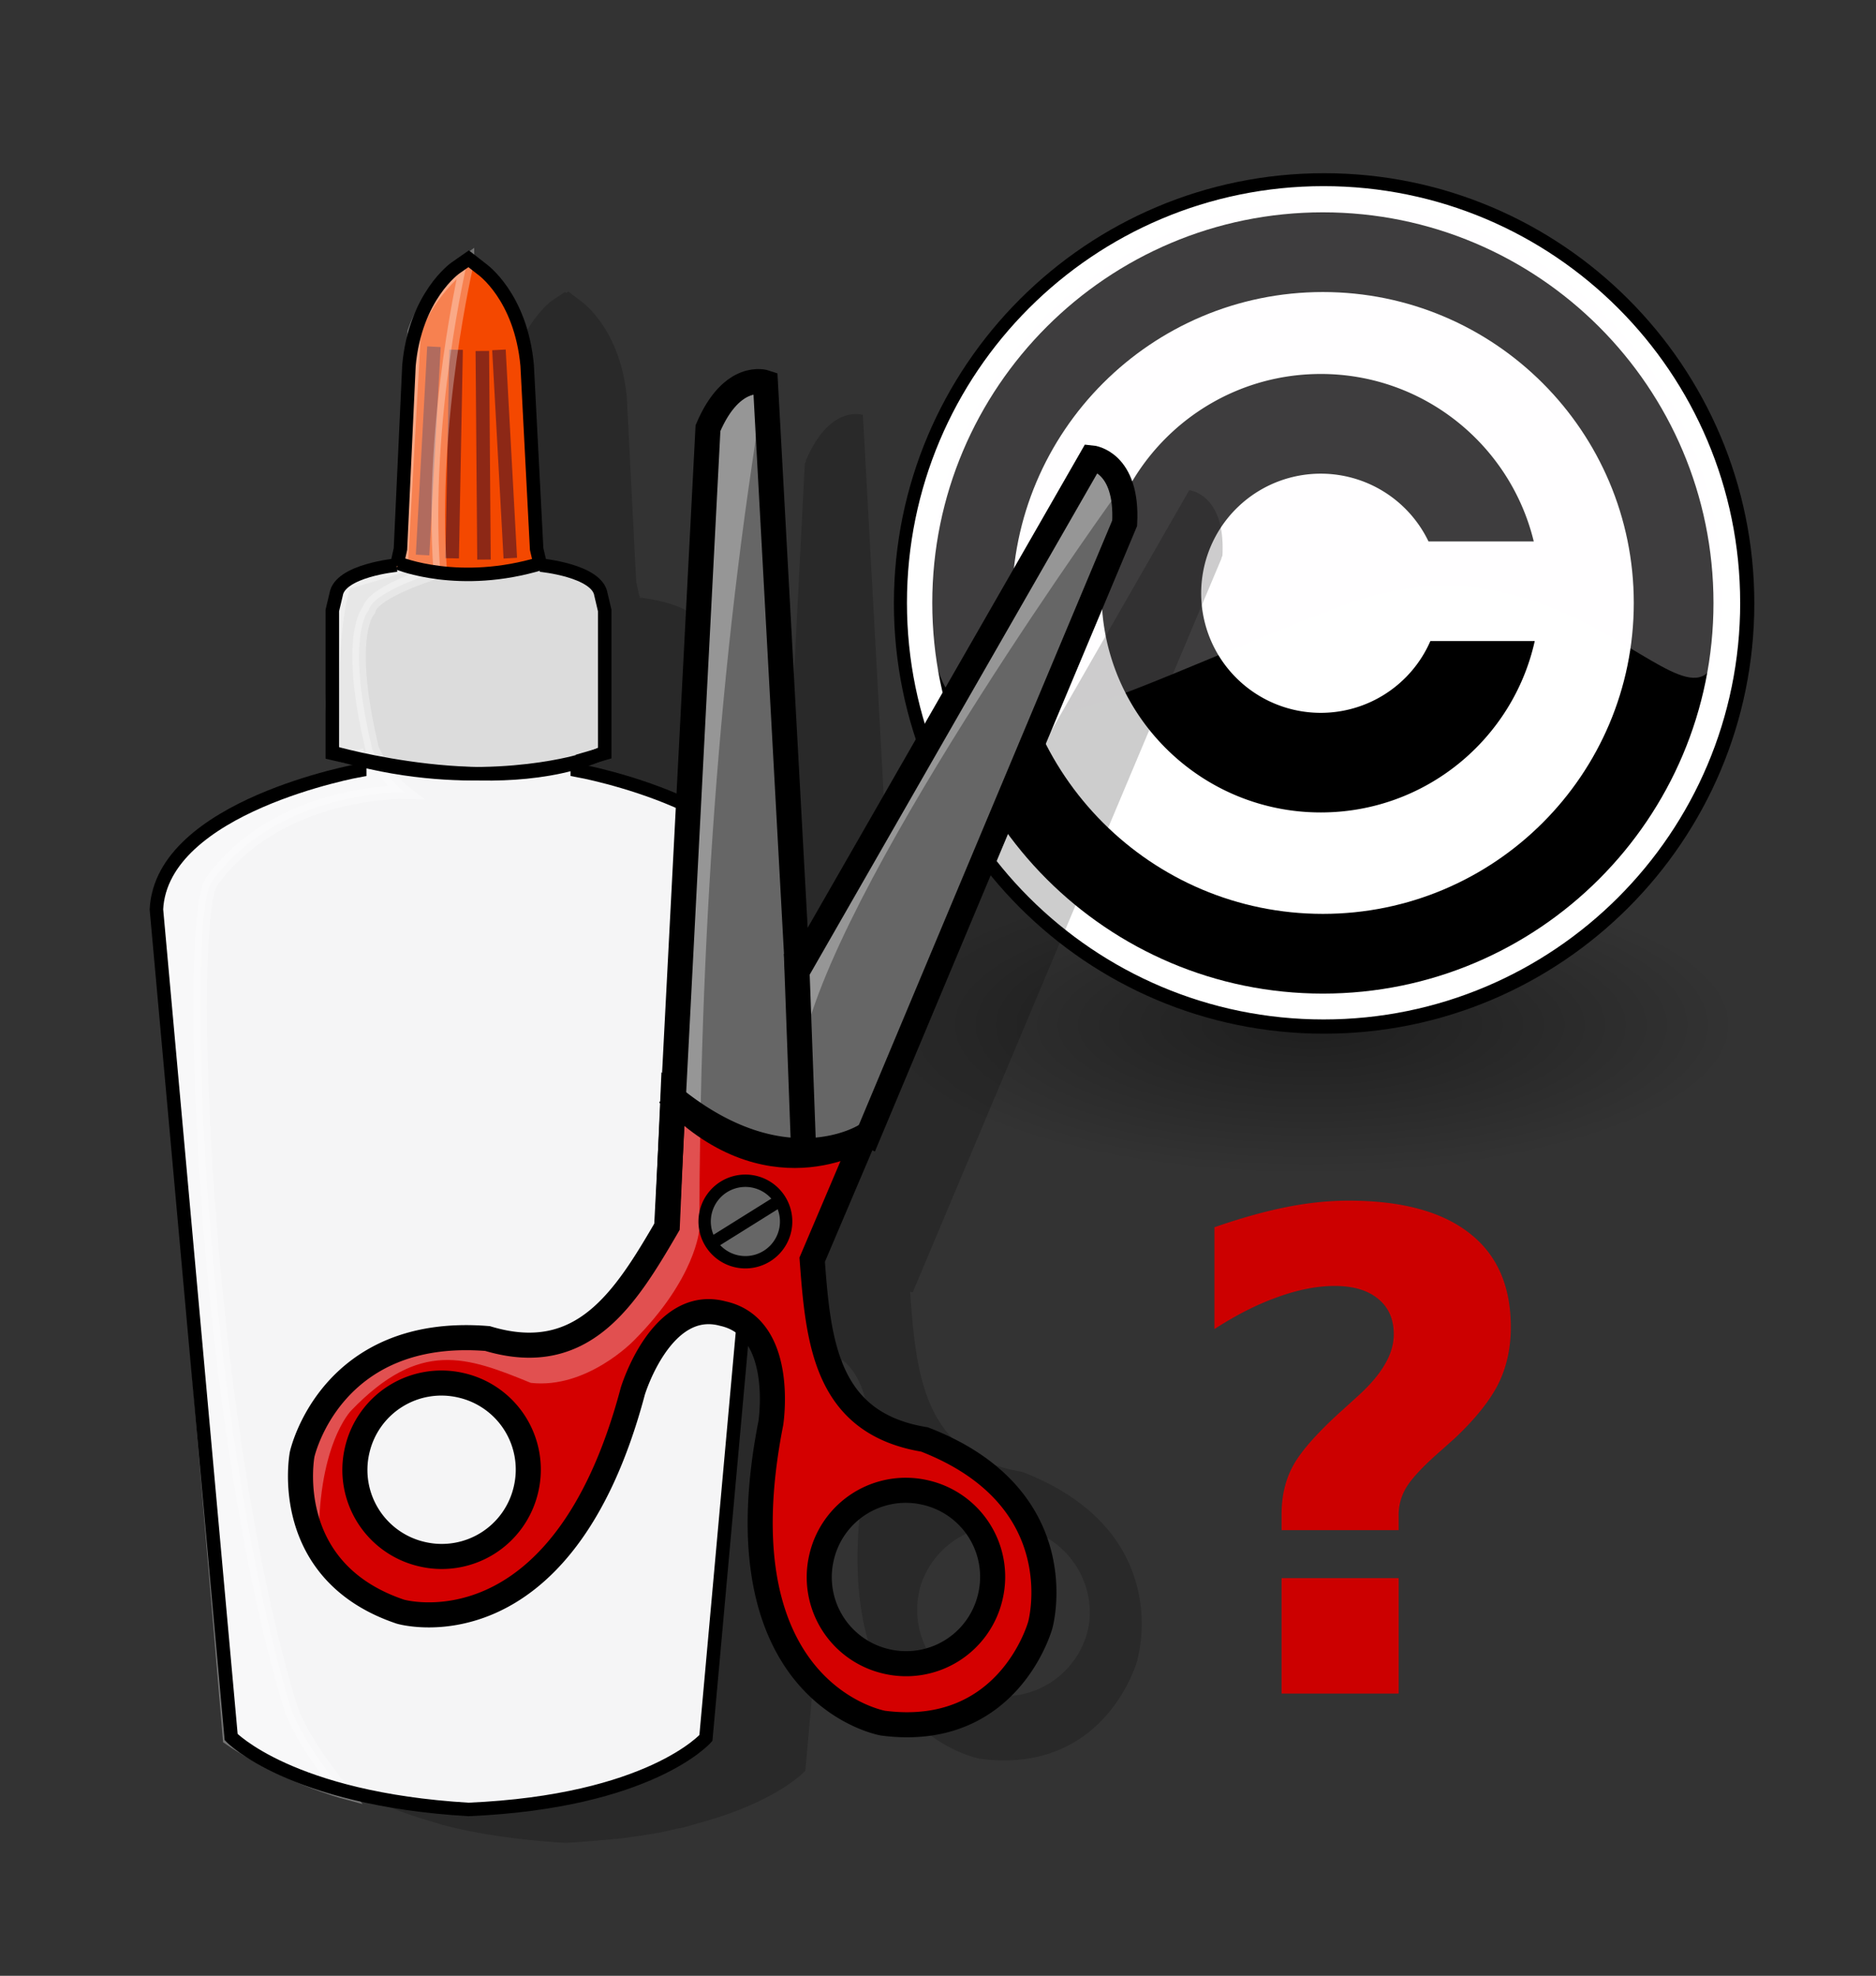 <svg xmlns="http://www.w3.org/2000/svg" xmlns:xlink="http://www.w3.org/1999/xlink" version="1.0" width="113" height="119"><rect width="100%" height="100%" fill="#333333" stroke="none"/><defs><linearGradient id="a"><stop style="stop-color:#000;stop-opacity:1" offset="0"/><stop style="stop-color:#000;stop-opacity:0" offset="1"/></linearGradient><linearGradient id="j"><stop style="stop-color:#cbcbcb;stop-opacity:1" offset="0"/><stop style="stop-color:#acacac;stop-opacity:1" offset=".287"/><stop style="stop-color:#121212;stop-opacity:1" offset="1"/></linearGradient><linearGradient id="h"><stop style="stop-color:#ccc;stop-opacity:1" offset="0"/><stop style="stop-color:#e6e6e6;stop-opacity:1" offset=".155"/><stop style="stop-color:#f2f2f2;stop-opacity:1" offset=".295"/><stop style="stop-color:#b3b3b3;stop-opacity:1" offset=".5"/><stop style="stop-color:#e6e6e6;stop-opacity:1" offset=".812"/><stop style="stop-color:#a0a0a0;stop-opacity:1" offset="1"/></linearGradient><linearGradient id="k"><stop style="stop-color:#666;stop-opacity:1" offset="0"/><stop style="stop-color:#ccc;stop-opacity:1" offset=".288"/><stop style="stop-color:#ccc;stop-opacity:1" offset=".684"/><stop style="stop-color:#b3b3b3;stop-opacity:1" offset="1"/></linearGradient><linearGradient id="i"><stop style="stop-color:#fff;stop-opacity:1" offset="0"/><stop style="stop-color:#fff;stop-opacity:1" offset=".373"/><stop style="stop-color:#fff;stop-opacity:0" offset="1"/></linearGradient><linearGradient id="g"><stop style="stop-color:#999;stop-opacity:1" offset="0"/><stop style="stop-color:#444;stop-opacity:1" offset="1"/></linearGradient><linearGradient id="d"><stop style="stop-color:#fffcfc;stop-opacity:1" offset="0"/><stop style="stop-color:#fffcfc;stop-opacity:0" offset="1"/></linearGradient><linearGradient id="c"><stop style="stop-color:#fff;stop-opacity:1" offset="0"/><stop style="stop-color:#fff;stop-opacity:0" offset="1"/></linearGradient><linearGradient id="f"><stop style="stop-color:#fff;stop-opacity:1" offset="0"/><stop style="stop-color:#fff;stop-opacity:0" offset="1"/></linearGradient><linearGradient id="e"><stop style="stop-color:#fff;stop-opacity:1" offset="0"/><stop style="stop-color:#fff;stop-opacity:0" offset="1"/></linearGradient><radialGradient cx="-134.372" cy="-90.734" r="9.688" id="b" gradientUnits="userSpaceOnUse" gradientTransform="matrix(2.183 0 0 -.767 265.59 -26.015)"><stop style="stop-color:#000;stop-opacity:1" offset="0"/><stop style="stop-color:#000;stop-opacity:1" offset="1"/></radialGradient><radialGradient xlink:href="#a" id="l" gradientUnits="userSpaceOnUse" gradientTransform="matrix(4.886 0 0 1.718 -34.644 58.061)" cx="17.313" cy="25.531" fx="17.313" fy="25.531" r="9.688"/></defs><path style="opacity:.409;color:#000;fill:url(#l);fill-opacity:1;fill-rule:nonzero;stroke:none;stroke-width:1.105;stroke-linecap:butt;stroke-linejoin:miter;marker:none;marker-start:none;marker-mid:none;marker-end:none;stroke-miterlimit:4;stroke-dasharray:none;stroke-dashoffset:0;stroke-opacity:1;visibility:visible;display:inline;overflow:visible" d="M97.28 101.924c0 9.192-21.193 16.643-47.334 16.643-26.142 0-47.334-7.451-47.334-16.643S23.804 85.28 49.946 85.28c26.141 0 47.334 7.451 47.334 16.643z" transform="matrix(.544 0 0 .544 51.794 6.283)"/><path style="fill:#fff;stroke:#000;stroke-width:2.198;stroke-linecap:round;stroke-linejoin:round" d="M97.938 55.26c0 25.7-20.837 46.535-46.535 46.535-25.7 0-46.537-20.835-46.537-46.535h0c0-25.7 20.835-46.535 46.537-46.535 25.698 0 46.535 20.835 46.535 46.535h0z" transform="matrix(.544 0 0 .544 51.794 6.283)"/><path style="fill:none;stroke:#fff;stroke-width:2.198;stroke-linecap:round;stroke-linejoin:round" d="M96.374 55.188c0 24.87-20.16 45.031-45.03 45.031S6.312 80.056 6.312 55.189h0c0-24.87 20.16-45.031 45.03-45.031s45.03 20.16 45.03 45.03h0z" transform="matrix(.544 0 0 .544 51.794 6.283)"/><path d="M79.555 22.524c-7.288 0-13.204 5.916-13.204 13.204s5.916 13.204 13.204 13.204c6.302 0 11.576-4.416 12.89-10.322h-6.287a7.203 7.203 0 1 1-6.603-10.082 7.201 7.201 0 0 1 6.49 4.081h6.34c-1.403-5.787-6.615-10.085-12.83-10.085z"/><path d="M79.683 12.788c-12.986 0-23.528 10.541-23.528 23.527s10.542 23.528 23.528 23.528c12.987 0 23.528-10.54 23.528-23.528 0-12.987-10.541-23.527-23.528-23.527zm0 4.801c10.336 0 18.727 8.39 18.727 18.726 0 10.338-8.39 18.726-18.727 18.726s-18.726-8.389-18.726-18.726c0-10.336 8.389-18.726 18.726-18.726z"/><path style="fill:#fffdff;fill-opacity:.243" d="M95.481 54.547c0 24.245-13.549-9.639-41.8.866C25.203 65.998 7.646 78.79 7.646 54.547c0-24.244 19.675-43.919 43.918-43.919s43.916 19.675 43.916 43.919z" transform="matrix(.544 0 0 .544 51.794 6.283)"/><path style="fill:#000;fill-opacity:.196;fill-rule:evenodd;stroke:none;stroke-width:.2;stroke-linecap:butt;stroke-linejoin:miter;stroke-miterlimit:4;stroke-dasharray:none;stroke-opacity:1" d="m34.227 17.554-.125.094-.063-.063-.812.532s-1.494 1.109-2.313 3.625c-.029.075-.067.14-.094.218v.094a10.08 10.08 0 0 0-.375 1.938l-.5 11.062-.218.969c-.34.037-2.064.263-2.97 1-.381.234-.642.496-.687.781l-.25.969v8.594l1.657.406v.625c-.084.016-.108.018-.313.062-.08.017-.065.005-.187.032-.316.07-.7.183-1.188.312-3.29.848-10.33 3.189-10.562 7.969l4.406 48.906.094.938v.062c.051.035.104.06.156.094.016.014.011.014.031.031.535.466 2.34 1.834 6.094 2.906.1.029.21.066.312.094.094.027.282.094.282.094 1.965.515 4.418.915 7.437 1.094.758-.033 1.47-.094 2.156-.157.56-.048 1.08-.09 1.594-.156.066-.009.122-.022.188-.031.504-.067.975-.139 1.437-.219.065-.012.123-.02.188-.031.45-.081.87-.19 1.28-.281.066-.015.125-.017.188-.032.4-.091.764-.213 1.125-.312 4.683-1.288 6.313-3.125 6.313-3.125l2.219-24.75c2.204 1.738 1.53 5.969 1.53 5.969-.085.435-.15.835-.218 1.25-.003.02.003.042 0 .062-.008.052-.023.105-.031.156-.063.415-.111.825-.156 1.219-.008.062-.025.127-.032.188-.042.388-.068.787-.093 1.156-.954 12.603 7.312 14.031 7.312 14.031 7.605.99 9.469-5.937 9.469-5.937s.013-.108.031-.188c0 0 .029-.052.031-.062.007-.035-.007-.021 0-.063.17-.69 1.659-7.682-7-11.031-5.92-.97-6.382-5.805-6.75-10.813v-.031l.157.031L73.57 33.648v-.031l.063-.157c.194-3.723-2-3.937-2-3.937L53.914 60.429l-1.937-35.437s-1.98-.682-3.438 2.75v.062c-.02.044-.043.08-.062.125l-.594 11.594-.031.437-.22 4.157-.312 6.343c-3.197-1.49-6.562-2.093-6.562-2.093v-.532c.282-.083.571-.149.844-.25l.812-.25v-8.593l-.219-.97c-.228-1.444-3.656-1.78-3.656-1.78l-.031-.063.094-.031h-.094l-.188-.875-.562-11.063c-.38-4.182-2.75-5.812-2.75-5.812l-.781-.594zm25.78 74.344a5.218 5.218 0 0 1 1.563.125c2.644.61 4.366 3.118 4.032 5.75-.019.114-.037.23-.063.344a5.192 5.192 0 0 1-6.25 3.906 5.192 5.192 0 0 1-3.812-6.594 5.2 5.2 0 0 1 4.53-3.531z"/><path d="M21.591 45.688v.74S9.644 48.57 9.34 54.806l4.501 49.861s3.56 3.727 14.303 4.362c10.959-.474 14.303-4.305 14.303-4.305l4.502-49.918c-.304-6.235-12.252-8.376-12.252-8.376v-.741" style="fill:#f5f5f6;fill-opacity:1;fill-rule:evenodd;stroke:none;stroke-width:.2;stroke-linecap:butt;stroke-linejoin:miter;stroke-miterlimit:4;stroke-dasharray:none;stroke-opacity:1"/><path d="M34.73 45.897s-5.84 1.723-13.139-.102l-1.652-.392v-8.605l.228-.969c.228-1.444 6.04-2.374 4.633-1.401l3.239-3.281 4.436 2.916s3.419.322 3.647 1.766l.228.97v8.604l-1.63.478" style="fill:#dcdcdc;fill-opacity:1;fill-rule:evenodd;stroke:none;stroke-width:.2;stroke-linecap:butt;stroke-linejoin:miter;stroke-miterlimit:4;stroke-dasharray:none;stroke-opacity:1"/><path d="M23.814 34.117c4.638 1.596 8.662-.054 8.662-.054l-.228-.969-.57-11.055c-.38-4.182-2.735-5.812-2.735-5.812l-.792-.617-.804.56s-2.412 1.687-2.792 5.87l-.513 11.054-.228 1.023z" style="fill:#f44800;fill-rule:evenodd;stroke:none;stroke-width:.2;stroke-linecap:butt;stroke-linejoin:miter;stroke-miterlimit:4;stroke-dasharray:none;stroke-opacity:1"/><path d="m29.053 21.139.1 12.564M27.473 21.064l-.236 12.562M30.054 21.072l.684 12.546" style="opacity:.744;fill:none;fill-rule:evenodd;stroke:#6b1e1e;stroke-width:.814;stroke-linecap:butt;stroke-linejoin:miter;stroke-miterlimit:4;stroke-dasharray:none;stroke-opacity:1"/><path d="m26.138 20.882-.684 12.546" style="opacity:.744;fill:none;fill-rule:evenodd;stroke:#6a1d1d;stroke-width:.814;stroke-linecap:butt;stroke-linejoin:miter;stroke-miterlimit:4;stroke-dasharray:none;stroke-opacity:1"/><path style="opacity:.313;fill:#fff;fill-opacity:1;fill-rule:evenodd;stroke:#fff;stroke-width:.814;stroke-linecap:butt;stroke-linejoin:miter;stroke-miterlimit:4;stroke-dasharray:none;stroke-opacity:1" d="M28.158 15.713s-2.29 9.639-1.644 18.67c0 0-4.032 1.184-4.301 2.367 0 0-1.452 1.451.215 8.387 0 0 .753 1.666 1.935 2.58 0 0-7.576-.197-11.613 5.377-1.596 2.205-.59 32.097 4.732 49.678 0 0 .537 1.935 3.226 5.16 0 0-3.537-.944-6.882-3.225L9.538 53.993c1.216-5.246 12.245-7.566 12.245-7.566l-.215-.86c-.685.152-1.493-.265-1.493-.265-.304-8.44.722-10.184.722-10.184l3.364-1.012L24.946 20c.912-2.66 3.212-4.288 3.212-4.288z"/><path style="fill:none;fill-opacity:1;fill-rule:evenodd;stroke:#000;stroke-width:.446;stroke-linecap:butt;stroke-linejoin:miter;stroke-miterlimit:4;stroke-dasharray:none;stroke-opacity:1" d="M209.87.963v.406s-6.551 1.175-6.718 4.594l2.469 27.344s1.952 2.043 7.843 2.392c6.01-.26 7.844-2.361 7.844-2.361l2.469-27.375c-.167-3.42-6.719-4.594-6.719-4.594V.963" transform="translate(-360.924 43.901) scale(1.823)"/><path style="fill:none;fill-rule:evenodd;stroke:#000;stroke-width:.446;stroke-linecap:butt;stroke-linejoin:miter;stroke-miterlimit:4;stroke-dasharray:none;stroke-opacity:1" d="M208.982.779s5.393 1.561 8.87.041M211.155-5.472s2.005.826 4.718 0" transform="translate(-360.924 43.901) scale(1.823)"/><path style="fill:none;fill-opacity:1;fill-rule:evenodd;stroke:#000;stroke-width:.446;stroke-linecap:butt;stroke-linejoin:miter;stroke-miterlimit:4;stroke-dasharray:none;stroke-opacity:1" d="M211.09-5.412s-1.876.176-2 .969l-.126.531V.807l.907.215c4.003 1 7.205.056 7.205.056m-.006-.01.894-.261v-4.719l-.125-.531c-.125-.793-2-.969-2-.969" transform="translate(-360.924 43.901) scale(1.823)"/><path style="fill:none;fill-rule:evenodd;stroke:#000;stroke-width:.446;stroke-linecap:butt;stroke-linejoin:miter;stroke-miterlimit:4;stroke-dasharray:none;stroke-opacity:1" d="m215.84-5.412-.125-.531-.313-6.063c-.208-2.293-1.5-3.187-1.5-3.187l-.434-.339-.44.307s-1.324.926-1.532 3.22l-.281 6.062-.125.56" transform="translate(-360.924 43.901) scale(1.823)"/><path d="m-46.573 97.422-5.59-31.57c.432-2.447 1.832-2.303 1.832-2.303l6.564 22.706 6.872-22.706s1.447-.19 1.88 2.255l-5.592 31.618c-2.787 1.284-2.844-.57-2.983 2.913" style="fill:#666;fill-opacity:1;fill-rule:evenodd;stroke:none;stroke-width:.3;stroke-linecap:butt;stroke-linejoin:miter;stroke-miterlimit:4;stroke-dasharray:none;stroke-opacity:1" transform="scale(1.501) rotate(13.004 201.106 394.91)"/><path d="m-43.965 85.587 3.385 11.535" style="fill:none;fill-rule:evenodd;stroke:none;stroke-width:.3;stroke-linecap:butt;stroke-linejoin:miter;stroke-miterlimit:4;stroke-dasharray:none;stroke-opacity:1" transform="scale(1.501) rotate(13.004 201.106 394.91)"/><path d="M-39.644 92.106s-2.706 2.742-7.846.235l.94 5.073c-.99 3.196-2.026 6.273-6.014 6.014-6.262.922-6.201 6.201-6.201 6.201s.177 4.765 5.261 5.262c0 0 6.733.387 7.094-10.711 0 0 .256-3.94 2.82-3.853 2.594-.025 2.865 3.853 2.865 3.853.361 11.098 7.094 10.711 7.094 10.711 5.084-.497 5.262-5.262 5.262-5.262s.238-5.28-6.202-6.201c-3.988.259-5.024-2.818-6.013-6.014l.94-5.308zm-13.53 13.39a3.467 3.467 0 0 1 3.476 3.476 3.467 3.467 0 0 1-3.477 3.476 3.467 3.467 0 0 1-3.476-3.476 3.467 3.467 0 0 1 3.476-3.477zm19.12 0a3.467 3.467 0 0 1 3.477 3.476 3.467 3.467 0 0 1-3.477 3.476 3.467 3.467 0 0 1-3.476-3.476 3.467 3.467 0 0 1 3.476-3.477z" style="fill:#d40000;fill-opacity:1;fill-rule:evenodd;stroke:none;stroke-width:.3;stroke-linecap:butt;stroke-linejoin:miter;stroke-miterlimit:4;stroke-dasharray:none;stroke-opacity:1" transform="scale(1.501) rotate(13.004 201.106 394.91)"/><path d="M-50.337 63.531c.69 11.268 2.551 22.583 5.077 33.6 0 0 .314 1.943-1.567 4.952 0 0-1.39 2.311-3.636 2.57-2.752-.45-4.73-.701-6.77 2.695 0 0-1.065 1.693 0 5.768.37 1.415-1.504-3.072-1.504-3.072-.126-2.257 1.316-4.075 1.316-4.075s1.38-1.755 4.764-2.57c0 0 2.445.439 4.012-1.504 0 0 1.693-1.38 2.132-4.45l-4.263-23.696-1.317-8.087c.502-1.755 1.756-2.131 1.756-2.131z" style="opacity:.313;fill:#fff;fill-opacity:1;fill-rule:evenodd;stroke:none;stroke-width:1px;stroke-linecap:butt;stroke-linejoin:miter;stroke-opacity:1" transform="scale(1.501) rotate(13.004 201.106 394.91)"/><path d="M-47.7 92.109c4.786 3.191 7.978 0 7.978 0" style="fill:none;fill-rule:evenodd;stroke:#000;stroke-width:1.006;stroke-linecap:butt;stroke-linejoin:miter;stroke-miterlimit:4;stroke-dasharray:none;stroke-opacity:1" transform="scale(1.501) rotate(13.004 201.106 394.91)"/><path d="M-35.48 64.346s-7.265 17.186-7.398 24.322l-.87-2.602 6.917-22.376s.996-.009 1.35.656z" style="opacity:.313;fill:#fff;fill-opacity:1;fill-rule:evenodd;stroke:none;stroke-width:.2;stroke-linecap:butt;stroke-linejoin:miter;stroke-miterlimit:4;stroke-dasharray:none;stroke-opacity:1" transform="scale(1.501) rotate(13.004 201.106 394.91)"/><path d="m150.138 25.8-3.719-21c.288-1.627 1.219-1.531 1.219-1.531l4.366 15.103 4.571-15.103s.963-.127 1.25 1.5l-3.051 17.779" style="fill:none;fill-opacity:1;fill-rule:evenodd;stroke:#000;stroke-width:.669;stroke-linecap:butt;stroke-linejoin:miter;stroke-miterlimit:4;stroke-dasharray:none;stroke-opacity:1" transform="scale(2.257) rotate(13.004 53.592 -551.348)"/><path d="M154.747 22.264s-1.8 1.824-5.22.156l.626 3.375c-.658 2.126-1.347 4.172-4 4-4.166.613-4.125 4.125-4.125 4.125s.118 3.17 3.5 3.5c0 0 4.478.257 4.719-7.125 0 0 .17-2.62 1.875-2.562 1.725-.017 1.906 2.562 1.906 2.562.24 7.382 4.719 7.125 4.719 7.125 3.382-.33 3.5-3.5 3.5-3.5s.158-3.512-4.125-4.125c-2.653.172-3.342-1.874-4-4l.625-3.531zm-9 8.906a2.306 2.306 0 0 1 2.312 2.313 2.306 2.306 0 0 1-2.312 2.312 2.306 2.306 0 0 1-2.313-2.312 2.306 2.306 0 0 1 2.313-2.313zm12.718 0a2.306 2.306 0 0 1 2.313 2.313 2.306 2.306 0 0 1-2.313 2.312 2.306 2.306 0 0 1-2.312-2.312 2.306 2.306 0 0 1 2.312-2.313z" style="fill:none;fill-opacity:1;fill-rule:evenodd;stroke:#000;stroke-width:.669;stroke-linecap:butt;stroke-linejoin:miter;stroke-miterlimit:4;stroke-dasharray:none;stroke-opacity:1" transform="scale(2.257) rotate(13.004 53.592 -551.348)"/><path d="m151.872 17.928 1.418 5.254" style="fill:none;fill-rule:evenodd;stroke:#000;stroke-width:.669;stroke-linecap:butt;stroke-linejoin:miter;stroke-miterlimit:4;stroke-dasharray:none;stroke-opacity:1" transform="scale(2.257) rotate(13.004 53.592 -551.348)"/><path d="M-41.896 96.406a1.635 1.635 0 1 1-3.27 0 1.635 1.635 0 0 1 3.27 0z" style="fill:#666;fill-opacity:1;stroke:#000;stroke-width:.496;stroke-miterlimit:4;stroke-dasharray:none;stroke-opacity:1" transform="scale(1.501) rotate(13.004 201.106 394.91)"/><path d="m-42.452 95.357-2.216 2.216" style="fill:none;fill-rule:evenodd;stroke:#000;stroke-width:.496;stroke-linecap:butt;stroke-linejoin:miter;stroke-miterlimit:4;stroke-dasharray:none;stroke-opacity:1" transform="scale(1.501) rotate(13.004 201.106 394.91)"/><path style="font-size:40px;font-style:normal;font-variant:normal;font-weight:700;font-stretch:normal;text-align:center;text-anchor:middle;fill:#c00;fill-opacity:1;fill-rule:nonzero;stroke:none;stroke-width:2;stroke-linecap:butt;stroke-linejoin:miter;stroke-miterlimit:4;stroke-dashoffset:0;stroke-opacity:1;font-family:Bitstream Vera Sans" d="M84.246 92.156h-7.05V91.2c0-1.067.214-2.011.644-2.832.43-.833 1.334-1.888 2.715-3.164l1.25-1.133c.742-.677 1.282-1.315 1.62-1.914.352-.599.528-1.198.528-1.797 0-.911-.312-1.62-.937-2.129-.625-.52-1.498-.78-2.618-.78-1.054 0-2.194.22-3.418.663-1.223.43-2.5 1.075-3.828 1.934v-6.133c1.576-.547 3.015-.95 4.317-1.21 1.302-.261 2.558-.391 3.77-.391 3.176 0 5.598.65 7.265 1.953 1.667 1.289 2.5 3.177 2.5 5.664 0 1.276-.254 2.422-.762 3.437-.508 1.003-1.374 2.084-2.597 3.242l-1.25 1.114c-.886.807-1.465 1.458-1.739 1.953a3.187 3.187 0 0 0-.41 1.601v.88m-7.05 2.89h7.05V102h-7.05v-6.953"/></svg>